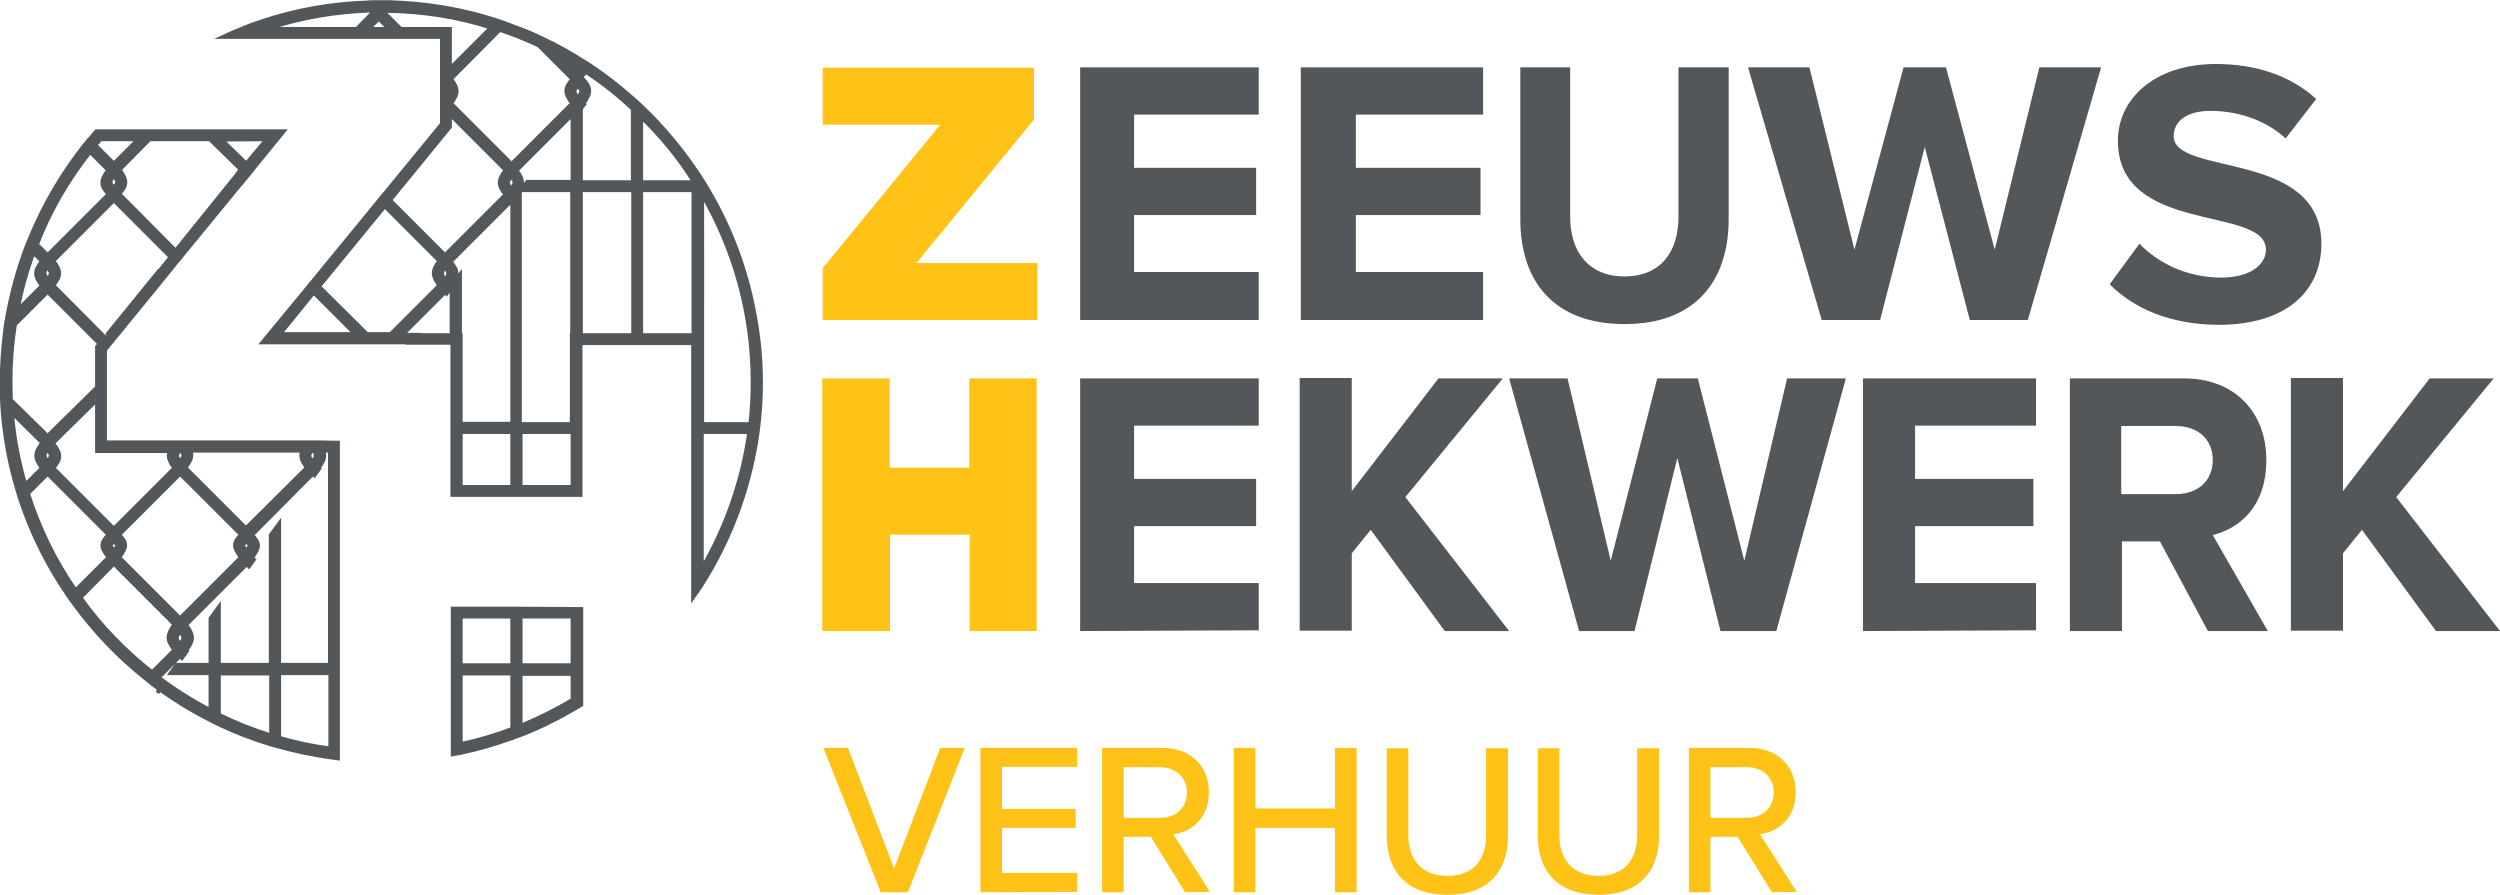<?xml version="1.0" encoding="utf-8"?>
<!-- Generator: Adobe Illustrator 27.8.0, SVG Export Plug-In . SVG Version: 6.00 Build 0)  -->
<svg version="1.1" id="Laag_1" xmlns="http://www.w3.org/2000/svg" xmlns:xlink="http://www.w3.org/1999/xlink" x="0px" y="0px"
	 viewBox="0 0 671.9 240.5" style="enable-background:new 0 0 671.9 240.5;" xml:space="preserve">
<style type="text/css">
	.st0{fill:#53575A;stroke:#53575A;stroke-width:1.09;stroke-miterlimit:10;}
	.st1{fill:#FFC217;}
	.st2{fill:#53575A;}
</style>
<path class="st0" d="M85.4,118.9H28.2V94l0.1-0.1l1.4-1.7l15.6-19.1l2-2.5l0.6-0.7l0.5-0.6l0.3-0.4l3.2-3.9l11.8-14.4l1.7-2l0.9-1.1
	l1.4-1.7l0.2-0.3l8.3-10.2H25.9c-0.6,0.7-1.3,1.5-1.9,2.2l-0.1,0.1c-0.5,0.6-0.9,1.1-1.4,1.7c-5.8,7.4-10.7,15.7-14.4,24.7
	c-0.3,0.7-0.6,1.5-0.9,2.2c-2.4,6.3-4.2,13-5.4,19.9c-0.2,1.2-0.4,2.4-0.5,3.6c-0.5,4.2-0.8,8.4-0.8,12.8v2.9c0,1.1,0.1,2.1,0.1,3.2
	c0.5,8.1,1.9,15.9,4.2,23.4c0.2,0.8,0.5,1.6,0.7,2.3c3.1,9.3,7.5,18.1,13,26c0.4,0.6,0.8,1.2,1.3,1.8c5.5,7.6,12,14.4,19.3,20.2
	c0.6,0.5,1.2,0.9,1.7,1.4c4.9,3.7,10,6.9,15.5,9.7c0.7,0.4,1.4,0.7,2.2,1.1c4.5,2.2,9.2,4,14.1,5.5c0.7,0.2,1.4,0.4,2.2,0.6
	c4.5,1.3,9.1,2.2,13.8,2.9c0.7,0.1,1.4,0.2,2.2,0.3v-84.8l0,0L85.4,118.9L85.4,118.9L85.4,118.9z M83.8,121.1h0.5
	c0.9,1.2,0.8,1.7-0.3,3C82.9,122.7,82.8,122.4,83.8,121.1L83.8,121.1z M51.2,121.1h30.1c-0.7,1.5-0.2,2.7,1.2,4.6L66.1,142
	l-16.3-16.3C51.3,123.8,51.7,122.6,51.2,121.1C51.1,121.1,51.1,121.1,51.2,121.1z M67.1,146.6c0,0.3-0.4,0.9-0.9,1.5
	c-0.4-0.6-0.9-1.3-0.9-1.5s0.4-0.7,0.9-1.1C66.7,145.9,67.1,146.3,67.1,146.6z M48.2,121.1h0.5c0.9,1.2,0.8,1.6-0.3,3
	C47.4,122.7,47.3,122.4,48.2,121.1z M48.4,127.3l16.4,16.4c-2.2,2.3-2.1,3.3,0,6.1l0,0l-16.4,16.4l-16.4-16.4l0,0
	c2.1-2.8,2.2-3.8,0-6.1L48.4,127.3C48.3,127.3,48.3,127.3,48.4,127.3z M48.4,173.2c-1.2-1.6-1.2-1.9,0-3.6
	C49.6,171.3,49.6,171.6,48.4,173.2z M45.7,121.2c-0.7,1.5-0.2,2.7,1.2,4.6l-16.3,16.3l-16.3-16.3c2.2-2.6,2.1-3.9-0.1-6.7l0,0
	l11.9-11.7v13.8C26.1,121.2,45.7,121.2,45.7,121.2z M31.5,146.6c0,0.3-0.4,0.9-0.9,1.5c-0.4-0.6-0.9-1.3-0.9-1.5s0.4-0.7,0.9-1.1
	C31.1,145.9,31.5,146.3,31.5,146.6z M28.2,90.7l-13.9-14c2.1-2.6,2.1-3.9,0-6.6l16.3-16.3L45.8,69C45.8,69.1,28.1,90.8,28.2,90.7z
	 M30.6,47.2c1.2,1.6,1.3,1.9,0,3.2C29.3,49.2,29.4,48.8,30.6,47.2z M71.7,37.4L66.2,44l-6.7-6.5L71.7,37.4L71.7,37.4z M40.2,37.4
	h16.2l8.3,8.1l-1.2,1.7L47.2,67.4L32,52.1c2.2-2.3,2.2-3.7,0.1-6.5L40.2,37.4C40.2,37.4,40.2,37.4,40.2,37.4z M27,37.4h10.2L30.6,44
	l-5-5C26.1,38.5,26.5,38,27,37.4z M24.2,40.8l4.9,4.9c-2.1,2.8-2.1,4.2,0.1,6.5L12.8,68.6l-2.9-2.9C13.4,56.6,18.3,48.3,24.2,40.8
	C24.2,40.8,24.2,40.8,24.2,40.8z M12.8,75.1c-1.1-1.5-1.2-1.9,0-3.4C13.9,73.3,14,73.6,12.8,75.1z M9,67.9l2.3,2.3
	c-2.1,2.6-2.1,3.9,0,6.6l-6.6,6.6C5.7,78,7.1,72.9,9,67.9C9,67.9,9,67.9,9,67.9z M2.8,102.5c0-5.2,0.4-10.3,1.2-15.3l8.8-8.8l14,14
	l-0.2,0.3l-0.5,0.5v10.9l-13.3,13.1l-9.9-9.7C2.9,105.9,2.8,104.2,2.8,102.5C2.8,102.5,2.8,102.5,2.8,102.5z M12.8,124.1
	c-1.1-1.5-1.1-1.9,0-3.4C13.9,122.3,14,122.6,12.8,124.1z M3.2,110.9l8.2,8.1l0,0c-2.1,2.8-2.2,4-0.1,6.8l-4.5,4.5
	C5,124.1,3.7,117.7,3.2,110.9C3.2,111,3.2,111,3.2,110.9z M7.5,132.6l5.3-5.3l16.4,16.4c-2.2,2.3-2.2,3.3,0,6.1l0,0l-8.9,8.9
	C14.8,150.8,10.5,142,7.5,132.6L7.5,132.6L7.5,132.6z M21.6,160.6l9-9.1l16.3,16.3c-2.1,3-2.1,4.1,0,6.9l-6,6
	C33.6,175,27,168.2,21.6,160.6L21.6,160.6L21.6,160.6z M42.6,182.1l5.8-5.8l0.5,0.5l1.3-1.8l-0.2-0.2c2.1-2.8,2.1-3.9,0-6.9
	l16.3-16.3l0.6,0.6l1.3-1.8l-0.5-0.5l0,0c2.1-2.8,2.2-3.8,0-6.1l16.4-16.5l0.4,0.4l1.3-1.8l-0.2-0.2c1.5-1.9,1.9-3.1,1.2-4.6h2.5
	l0.5-0.7l-0.8,1.1l-0.3,0.4v56.8H75v-37.9l-2.2,3v34.9h-14v-15.5l-2.2,3v12.5h-9.1l-1.6,2.2h10.7v10C51.7,188.4,47,185.4,42.6,182.1
	C42.6,182.1,42.6,182.1,42.6,182.1z M58.8,192.1V181h14.1v16.7C68,196.2,63.3,194.3,58.8,192.1L58.8,192.1L58.8,192.1z M75,198.3
	v-17.4h13.8v20.3C84.1,200.6,79.5,199.6,75,198.3L75,198.3z"/>
<path class="st0" d="M202.6,83.6c-2.2-11.6-6.4-22.6-12.2-32.4c-0.4-0.7-0.9-1.5-1.3-2.2c-0.2-0.3-0.4-0.6-0.6-0.9
	c-0.7-1.1-1.4-2.2-2.2-3.3c-4.1-5.9-8.8-11.4-14.1-16.4c-0.7-0.7-1.4-1.3-2.2-2c-3.5-3.1-7.2-6-11.1-8.6c-0.6-0.4-1.2-0.8-1.9-1.2
	c-3.6-2.3-7.3-4.4-11.2-6.2c-1.8-0.9-3.6-1.7-5.5-2.4c-1.5-0.6-3-1.1-4.5-1.7c-0.8-0.3-1.5-0.5-2.3-0.8c-9.1-3-18.9-4.6-28.9-4.9
	h-3.7c-0.8,0-1.5,0-2.3,0.1C88.8,1,79.2,2.8,70.2,5.8c-0.8,0.3-1.5,0.5-2.3,0.8c-1,0.4-1.9,0.7-2.8,1.1c-1.7,0.7-3.4,1.4-5.1,2.2
	h58.8v23.4l-14.6,17.8l-0.9,1.1l-1.1,1.3l-0.3,0.4L86.8,72.3l-2.6,3.2l-0.7,0.8l-0.3,0.4l-0.4,0.5L71.9,90.4L70.6,92h39.8l-0.1,0.1
	h11.3V133H156V92.2h30.3v68.3c0.8-1.1,1.5-2.2,2.3-3.4c6.8-10.7,11.6-22.7,14.1-35.5c1.2-6.2,1.8-12.5,1.8-19S203.8,89.6,202.6,83.6
	C202.6,83.5,202.6,83.5,202.6,83.6z M202.3,102.6c0,3.8-0.2,7.6-0.6,11.4h-13V52.2C197.3,67,202.3,84.2,202.3,102.6L202.3,102.6z
	 M186.4,48.7V49h-14.1V31.4C177.6,36.5,182.4,42.3,186.4,48.7L186.4,48.7z M155.6,18.2l-0.9,0.9l-3.6-3.6
	C152.6,16.2,154.1,17.2,155.6,18.2L155.6,18.2z M144.8,12.2l9.1,9.1c-2.2,2.3-2.2,3.7-0.1,6.5l-16.3,16.3l-16.3-16.3
	c2-2.7,2-3.9,0-6.6L134.3,8C137.9,9.2,141.4,10.6,144.8,12.2L144.8,12.2L144.8,12.2z M137.4,50.8c-1.2-1.5-1.2-1.9,0-3.4
	C138.6,48.8,138.6,49.1,137.4,50.8z M95.9,7.8H72.1l-0.2-0.1c8.9-3,18.3-4.6,28.1-4.9c0.1,0.1,0.2,0.3,0.4,0.4L95.9,7.8L95.9,7.8z
	 M99,7.8l2.8-2.8l2.8,2.8C104.7,7.8,99.1,7.8,99,7.8z M107.7,7.8l-4.5-4.5c0.2-0.1,0.3-0.3,0.4-0.4c9.9,0.1,19.4,1.6,28.4,4.5
	l-11.1,11.1V7.8H107.7z M120.4,34.7l0.5-0.6v-3.4l15,15c-2.1,2.8-2.1,4,0,6.6l-16.3,16.3l-14.8-14.8L120.4,34.7L120.4,34.7
	L120.4,34.7z M119.6,75.2c-1.1-1.5-1.1-1.9,0-3.4C120.8,73.2,120.8,73.8,119.6,75.2z M75.2,89.8l9.1-11.2l11.2,11.2H75.2z M105,89.8
	h-6.4L85.7,77l17.7-21.6l14.7,14.7c-2,2.7-2,3.9,0,6.6L105,89.8C105,89.8,105,89.8,105,89.8z M137.7,130.9h-13.9v-14.8h13.9V130.9z
	 M137.7,54.6v59.3h-13.9V90.1h-0.2V73.9l-2.2,3v13.2h-9.5L112,90h-3.9l11.5-11.5l0.4,0.4l1.3-1.8l-0.2-0.2c2.1-2.6,2.1-4,0-6.6
	L137.4,54l0.4,0.4l0.5-0.7L137.7,54.6C137.7,54.6,137.7,54.6,137.7,54.6z M153.9,130.9h-14v-14.8h14V130.9z M153.9,32.2v16.7h-12.2
	l-1.6,2.2h13.7v39h-0.1V114h-14V51.6l-0.7,1l-0.2-0.2c2-2.7,2-3.9,0-6.6l16.3-16.3c0.1,0.1,0.3,0.3,0.4,0.4L153.9,32.2L153.9,32.2
	L153.9,32.2z M155.3,26.3c-1.2-1.6-1.3-1.9,0-3.2C156.6,24.3,156.5,24.7,155.3,26.3z M170.2,90.1h-14.1v-39h14.1V90.1z M170.2,49
	h-14.1V29.2L157,28c-0.1-0.1-0.1-0.1-0.2-0.2c2.2-3,2.1-4.4-0.7-7.1l1.4-1.4c4.5,3,8.7,6.3,12.6,10V49H170.2z M172.3,90.1v-39h14.1
	v39H172.3z M188.6,152.9v-36.8h12.8C199.5,129.4,195.1,141.8,188.6,152.9L188.6,152.9z"/>
<path class="st0" d="M42.5,185.8v-0.2V185.8C42.4,185.8,42.5,185.8,42.5,185.8z"/>
<path class="st0" d="M139.9,163.6h-18.2v39.1c0.7-0.1,1.5-0.3,2.2-0.4c4.8-1,9.4-2.4,13.9-4c0.7-0.3,1.5-0.6,2.2-0.8
	c4.9-1.9,9.5-4.2,14-6.8c0.7-0.4,1.5-0.9,2.2-1.3v-25.7L139.9,163.6L139.9,163.6L139.9,163.6z M139.9,165.7h14v13.1h-14V165.7z
	 M123.8,165.7h13.9v13.1h-13.9V165.7z M123.8,200v-19h13.9v14.9C133.2,197.6,128.6,199,123.8,200z M139.9,195.1v-14h14v7
	C149.4,190.8,144.7,193.1,139.9,195.1z"/>
<path class="st1" d="M260.6,169.6v-25.9h-21.4v25.9H221v-67.9h18.1v24h21.4v-24h18.1v67.9H260.6L260.6,169.6z"/>
<path class="st2" d="M290.3,169.6v-67.9h48v12.7h-33.5v14.3h32.8v12.7h-32.8v15.3h33.5v12.7L290.3,169.6L290.3,169.6z"/>
<path class="st2" d="M388.3,169.6l-19.9-27.2l-5.1,6.3v20.8h-14v-67.9h14V132l23.3-30.3h17.3l-26.2,31.9l27.9,36L388.3,169.6
	L388.3,169.6z"/>
<path class="st2" d="M462.4,169.6l-11.6-46.5l-11.5,46.5h-14.9l-18.8-67.9h15.7l11.6,49l12.5-49h10.9l12.5,49l11.5-49h15.8
	l-18.7,67.9H462.4z"/>
<path class="st2" d="M500.7,169.6v-67.9h46.5v12.7h-32.5v14.3h31.8v12.7h-31.8v15.3h32.5v12.7L500.7,169.6L500.7,169.6z"/>
<path class="st2" d="M593.4,169.6l-12.9-24.1h-10.2v24.1h-14v-67.9H587c13.7,0,22.1,9.2,22.1,21.9s-7.3,18.4-14.4,20.2l14.8,25.8
	L593.4,169.6L593.4,169.6z M594.7,123.6c0-5.7-4.2-9.1-9.9-9.1h-14.7v18.3h14.7C590.5,132.8,594.7,129.4,594.7,123.6L594.7,123.6
	L594.7,123.6z"/>
<path class="st2" d="M654.7,169.6l-19.9-27.2l-5.1,6.3v20.8h-14v-67.9h14V132l23.3-30.3h17.2L644,133.6l27.9,36L654.7,169.6
	L654.7,169.6z"/>
<path class="st1" d="M221.1,86V72.1l31.6-38.6h-31.6V18.2h56.8v13.9l-31.6,38.6h32.5V86L221.1,86L221.1,86z"/>
<path class="st2" d="M290.3,86V18.1h48v12.7h-33.5v14.3h32.8v12.7h-32.8v15.3h33.5V86L290.3,86L290.3,86z"/>
<path class="st2" d="M349.6,86V18.1h49v12.7h-34.2v14.3h33.5v12.7h-33.5v15.3h34.2V86L349.6,86L349.6,86z"/>
<path class="st2" d="M408.6,58.9V18.1H422v40.2c0,9.4,5,16,14.6,16s14.5-6.5,14.5-16V18.1h13.5v40.7c0,16.8-9,28.3-28,28.3
	S408.6,75.6,408.6,58.9L408.6,58.9L408.6,58.9z"/>
<path class="st2" d="M529.4,86l-12.1-46.5l-12,46.5h-15.7l-19.8-67.9h16.5l12.1,49l13.2-49H523l13.1,49l12-49h16.6L545,86H529.4
	L529.4,86z"/>
<path class="st2" d="M567,76.4l8-10.9c4.8,5,12.5,9.1,22,9.1c8.1,0,12-3.7,12-7.5c0-12-39.8-3.8-39.8-29.3c0-11.3,10-20.6,26.3-20.6
	c11,0,20.2,3.2,27,9.4l-8.2,10.6c-5.6-5.1-13.1-7.4-20.2-7.4c-6.4,0-9.9,2.8-9.9,6.8c0,10.8,39.7,3.6,39.7,28.9
	c0,12.4-9,21.8-27.7,21.8C583.1,87.2,573.5,82.9,567,76.4L567,76.4L567,76.4z"/>
<path class="st1" d="M236.7,239.8l-15.4-38.8h6.6l12.4,32.4l12.4-32.4h6.6L244,239.8H236.7L236.7,239.8z"/>
<path class="st1" d="M263.5,239.8v-38.8h26v5.1h-20.2v11.3h19.8v5.1h-19.8v12.1h20.2v5.1L263.5,239.8L263.5,239.8z"/>
<path class="st1" d="M318.5,239.8l-9.2-14.9H302v14.9h-5.8v-38.8h16.3c7.4,0,12.4,4.8,12.4,11.9s-4.7,10.7-9.6,11.3l9.9,15.5
	L318.5,239.8L318.5,239.8z M311.8,206.2H302v13.6h9.8c4.2,0,7.2-2.7,7.2-6.8S315.9,206.2,311.8,206.2z"/>
<path class="st1" d="M358.8,239.8v-17.3h-21.4v17.3h-5.8v-38.8h5.8v16.3h21.4v-16.3h5.8v38.8H358.8z"/>
<path class="st1" d="M372.6,201.1h5.9v23.4c0,6.6,3.7,10.9,10.5,10.9s10.4-4.2,10.4-10.9v-23.4h5.9v23.5c0,9.6-5.4,15.9-16.3,15.9
	s-16.3-6.3-16.3-15.9V201.1z"/>
<path class="st1" d="M413.2,201.1h5.9v23.4c0,6.6,3.7,10.9,10.5,10.9s10.4-4.2,10.4-10.9v-23.4h5.9v23.5c0,9.6-5.4,15.9-16.3,15.9
	s-16.3-6.3-16.3-15.9V201.1z"/>
<path class="st1" d="M476.2,239.8l-9.2-14.9h-7.3v14.9h-5.8v-38.8h16.3c7.4,0,12.4,4.8,12.4,11.9s-4.7,10.7-9.6,11.3l9.9,15.5
	L476.2,239.8L476.2,239.8z M469.5,206.2h-9.8v13.6h9.8c4.2,0,7.2-2.7,7.2-6.8S473.7,206.2,469.5,206.2z"/>
</svg>
